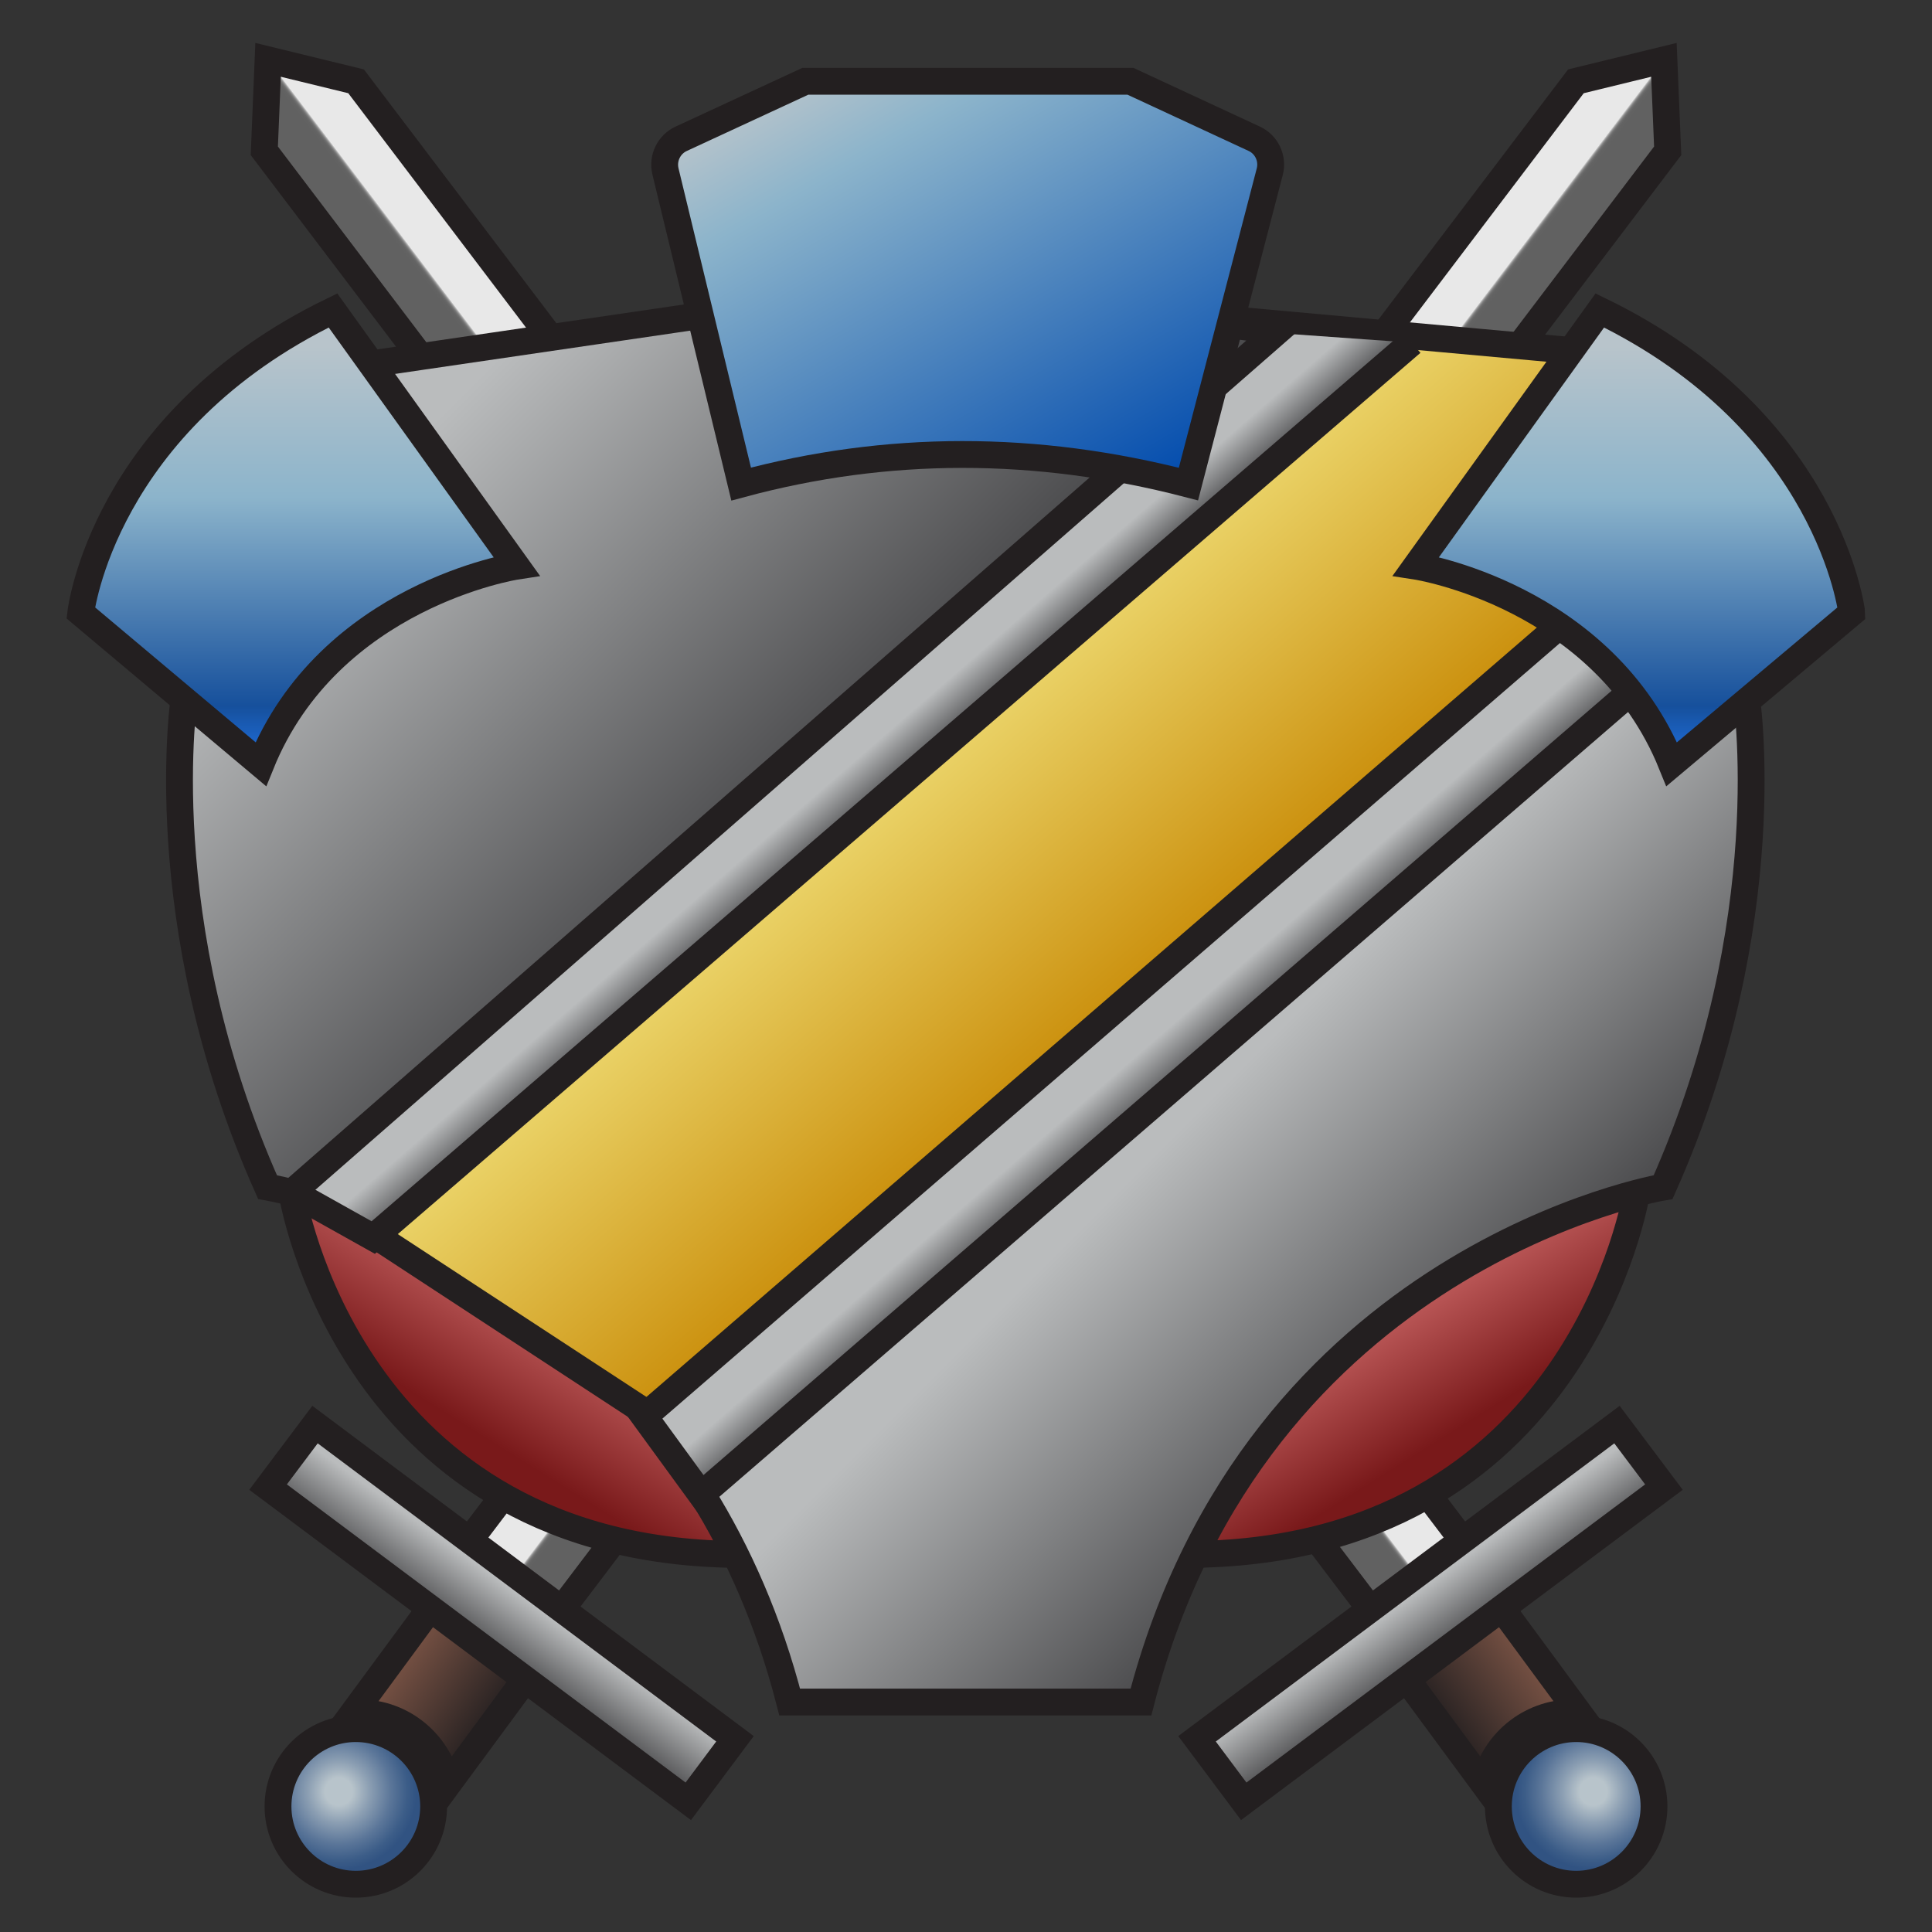 <?xml version="1.0" encoding="utf-8"?>
<!-- Generator: Adobe Illustrator 22.0.1, SVG Export Plug-In . SVG Version: 6.00 Build 0)  -->
<svg version="1.1" id="Layer_1" xmlns="http://www.w3.org/2000/svg" xmlns:xlink="http://www.w3.org/1999/xlink" x="0px" y="0px"
	 viewBox="0 0 720 720" style="enable-background:new 0 0 720 720;" xml:space="preserve">
<rect x="0" y="0" width="720" height="720" fill="#333333" stroke="none"/>
<style type="text/css">
	.st0{fill:url(#SVGID_1_);stroke:#231F20;stroke-width:10;stroke-miterlimit:10;}
	.st1{fill:url(#SVGID_2_);stroke:#231F20;stroke-width:10;stroke-miterlimit:10;}
	.st2{fill:url(#SVGID_3_);stroke:#231F20;stroke-width:10;stroke-miterlimit:10;}
	.st3{fill:url(#SVGID_4_);stroke:#231F20;stroke-width:10;stroke-miterlimit:10;}
	.st4{fill:url(#SVGID_5_);stroke:#231F20;stroke-width:10;stroke-miterlimit:10;}
	.st5{fill:url(#SVGID_6_);stroke:#231F20;stroke-width:10;stroke-miterlimit:10;}
	.st6{fill:url(#SVGID_7_);stroke:#231F20;stroke-width:10;stroke-miterlimit:10;}
	.st7{fill:url(#SVGID_8_);stroke:#231F20;stroke-width:10;stroke-miterlimit:10;}
	.st8{fill:url(#SVGID_9_);stroke:#231F20;stroke-width:10;stroke-miterlimit:10;}
	.st9{fill:url(#SVGID_10_);stroke:#231F20;stroke-width:10;stroke-miterlimit:10;}
	.st10{fill:url(#SVGID_11_);stroke:#231F20;stroke-width:10;stroke-miterlimit:10;}
	.st11{fill:url(#SVGID_12_);stroke:#231F20;stroke-width:10;stroke-miterlimit:10;}
	.st12{fill:url(#SVGID_13_);stroke:#231F20;stroke-width:10;stroke-miterlimit:10;}
	.st13{fill:url(#SVGID_14_);stroke:#231F20;stroke-width:10;stroke-miterlimit:10;}
	.st14{fill:url(#SVGID_15_);stroke:#231F20;stroke-width:10;stroke-miterlimit:10;}
	.st15{fill:url(#SVGID_16_);stroke:#231F20;stroke-width:10;stroke-miterlimit:10;}
	.st16{fill:url(#SVGID_17_);stroke:#231F20;stroke-width:10;stroke-miterlimit:10;}
	.st17{fill:url(#SVGID_18_);stroke:#231F20;stroke-width:10;stroke-miterlimit:10;}
</style>
<g>
	
		<linearGradient id="SVGID_1_" gradientUnits="userSpaceOnUse" x1="196.292" y1="190.973" x2="387.705" y2="190.973" gradientTransform="matrix(0.178 0.135 -3.68 4.853 1055.973 -660.403)">
		<stop  offset="0.497" style="stop-color:#E8E8E8"/>
		<stop  offset="0.499" style="stop-color:#D7D7D7"/>
		<stop  offset="0.504" style="stop-color:#B8B8B8"/>
		<stop  offset="0.509" style="stop-color:#9C9C9C"/>
		<stop  offset="0.515" style="stop-color:#868686"/>
		<stop  offset="0.522" style="stop-color:#757575"/>
		<stop  offset="0.53" style="stop-color:#6A6A6A"/>
		<stop  offset="0.542" style="stop-color:#636363"/>
		<stop  offset="0.574" style="stop-color:#616161"/>
	</linearGradient>
	<polygon class="st0" points="620.1,22.3 587.3,30.3 173.3,576.2 207.5,602.1 621.5,56.2 	"/>
	<g>
		<linearGradient id="SVGID_2_" gradientUnits="userSpaceOnUse" x1="147.42" y1="615.741" x2="184.735" y2="641.87">
			<stop  offset="0" style="stop-color:#7D5546"/>
			<stop  offset="1" style="stop-color:#231F20"/>
		</linearGradient>
		<path class="st1" d="M133.9,638.3c16.2,0,29.7,11.5,32.9,26.8l34.2-46.4l-35.6-26.2l-33.8,45.9
			C132.3,638.4,133.1,638.3,133.9,638.3z"/>
		<radialGradient id="SVGID_3_" cx="126.246" cy="667.677" r="29.005" gradientUnits="userSpaceOnUse">
			<stop  offset="0.177" style="stop-color:#B8C4CB"/>
			<stop  offset="0.396" style="stop-color:#8C9FB3"/>
			<stop  offset="0.672" style="stop-color:#5B7699"/>
			<stop  offset="0.882" style="stop-color:#3C5D88"/>
			<stop  offset="1" style="stop-color:#315382"/>
		</radialGradient>
		<circle class="st2" cx="132.6" cy="673.2" r="29"/>
	</g>
	
		<linearGradient id="SVGID_4_" gradientUnits="userSpaceOnUse" x1="216.704" y1="562.936" x2="201.233" y2="584.231" gradientTransform="matrix(1.06 -0.135 -0.135 1.139 42.995 -24.273)">
		<stop  offset="0.225" style="stop-color:#BABCBD"/>
		<stop  offset="1" style="stop-color:#48484A"/>
	</linearGradient>
	<polygon class="st3" points="256.5,671.3 99.9,554.2 117.4,530.9 273.9,648 	"/>
	
		<linearGradient id="SVGID_5_" gradientUnits="userSpaceOnUse" x1="193.919" y1="191.039" x2="385.333" y2="191.039" gradientTransform="matrix(-0.178 0.135 3.68 4.853 -336.64 -660.403)">
		<stop  offset="0.497" style="stop-color:#E8E8E8"/>
		<stop  offset="0.499" style="stop-color:#D7D7D7"/>
		<stop  offset="0.504" style="stop-color:#B8B8B8"/>
		<stop  offset="0.509" style="stop-color:#9C9C9C"/>
		<stop  offset="0.515" style="stop-color:#868686"/>
		<stop  offset="0.522" style="stop-color:#757575"/>
		<stop  offset="0.53" style="stop-color:#6A6A6A"/>
		<stop  offset="0.542" style="stop-color:#636363"/>
		<stop  offset="0.574" style="stop-color:#616161"/>
	</linearGradient>
	<polygon class="st4" points="99.9,22.3 132.7,30.3 546.7,576.2 512.5,602.1 98.5,56.2 	"/>
	<g>
		
			<linearGradient id="SVGID_6_" gradientUnits="userSpaceOnUse" x1="146.753" y1="615.741" x2="184.068" y2="641.87" gradientTransform="matrix(-1 0 0 1 719.333 0)">
			<stop  offset="0" style="stop-color:#7D5546"/>
			<stop  offset="1" style="stop-color:#231F20"/>
		</linearGradient>
		<path class="st5" d="M586.1,638.3c-16.2,0-29.7,11.5-32.9,26.8L519,618.7l35.6-26.2l33.8,45.9
			C587.7,638.4,586.9,638.3,586.1,638.3z"/>
		
			<radialGradient id="SVGID_7_" cx="125.585" cy="667.681" r="28.982" gradientTransform="matrix(-1 0 0 1 719.333 0)" gradientUnits="userSpaceOnUse">
			<stop  offset="0.177" style="stop-color:#B8C4CB"/>
			<stop  offset="0.396" style="stop-color:#8C9FB3"/>
			<stop  offset="0.672" style="stop-color:#5B7699"/>
			<stop  offset="0.882" style="stop-color:#3C5D88"/>
			<stop  offset="1" style="stop-color:#315382"/>
		</radialGradient>
		<circle class="st6" cx="587.4" cy="673.2" r="29"/>
	</g>
	
		<linearGradient id="SVGID_8_" gradientUnits="userSpaceOnUse" x1="216.065" y1="562.86" x2="200.594" y2="584.155" gradientTransform="matrix(-1.06 -0.135 0.135 1.139 676.339 -24.273)">
		<stop  offset="0.225" style="stop-color:#BABCBD"/>
		<stop  offset="1" style="stop-color:#48484A"/>
	</linearGradient>
	<polygon class="st7" points="463.5,671.3 620.1,554.2 602.6,530.9 446.1,648 	"/>
	<linearGradient id="SVGID_9_" gradientUnits="userSpaceOnUse" x1="229.45" y1="475.112" x2="180.525" y2="553.407">
		<stop  offset="0" style="stop-color:#E47F7E"/>
		<stop  offset="0.838" style="stop-color:#79191A"/>
	</linearGradient>
	<path class="st8" d="M108.8,444.5c0,0,21.1,134.8,168,134.8S108.5,378.7,108.8,444.5z"/>
	
		<linearGradient id="SVGID_10_" gradientUnits="userSpaceOnUse" x1="229.458" y1="475.112" x2="180.534" y2="553.407" gradientTransform="matrix(-1 0 0 1 718.667 0)">
		<stop  offset="0" style="stop-color:#E47F7E"/>
		<stop  offset="0.838" style="stop-color:#79191A"/>
	</linearGradient>
	<path class="st9" d="M609.9,444.5c0,0-21.1,134.8-168,134.8S610.2,378.7,609.9,444.5z"/>
	<linearGradient id="SVGID_11_" gradientUnits="userSpaceOnUse" x1="318.545" y1="240.827" x2="431.301" y2="370.538">
		<stop  offset="0" style="stop-color:#F8F08F"/>
		<stop  offset="1" style="stop-color:#C98C08"/>
	</linearGradient>
	<polygon class="st10" points="140,460.5 246.6,530.3 538.5,277.4 641.8,187.5 590.8,131.1 458.6,119.1 	"/>
	<linearGradient id="SVGID_12_" gradientUnits="userSpaceOnUse" x1="428.862" y1="363.846" x2="453.717" y2="392.438">
		<stop  offset="0.497" style="stop-color:#BABCBD"/>
		<stop  offset="1" style="stop-color:#48484A"/>
	</linearGradient>
	<polyline class="st11" points="644.8,226.3 261.9,557.8 240.1,527.9 619,200.5 	"/>
	<linearGradient id="SVGID_13_" gradientUnits="userSpaceOnUse" x1="304.446" y1="271.466" x2="328.652" y2="299.311">
		<stop  offset="0.497" style="stop-color:#BABCBD"/>
		<stop  offset="1" style="stop-color:#48484A"/>
	</linearGradient>
	<polyline class="st12" points="526.1,127.7 139.1,461.2 107.3,443.4 474.1,124 	"/>
	<g>
		<linearGradient id="SVGID_14_" gradientUnits="userSpaceOnUse" x1="132.724" y1="127.637" x2="302.276" y2="297.189">
			<stop  offset="0.173" style="stop-color:#BABCBD"/>
			<stop  offset="1" style="stop-color:#48484A"/>
		</linearGradient>
		<path class="st13" d="M476.2,123.3l-34.9-4.2l-163.1-4l-155.6,22.8L68.8,258.6c0,0-13.4,84.5,30.9,183.8c0,0,3.3,0.6,9.1,2
			L476.2,123.3z"/>
		<linearGradient id="SVGID_15_" gradientUnits="userSpaceOnUse" x1="425.947" y1="392.404" x2="547.851" y2="514.308">
			<stop  offset="0.173" style="stop-color:#BABCBD"/>
			<stop  offset="1" style="stop-color:#48484A"/>
		</linearGradient>
		<path class="st14" d="M638.5,231.3L261.6,556.8c13.4,21.6,24.9,47.2,32.7,77.5h130.9c42.9-166.4,194.6-191.9,194.6-191.9
			c44.3-99.3,30.9-183.8,30.9-183.8L638.5,231.3z"/>
	</g>
	<linearGradient id="SVGID_16_" gradientUnits="userSpaceOnUse" x1="315.298" y1="16.222" x2="418.295" y2="194.619">
		<stop  offset="0" style="stop-color:#B8C4CB"/>
		<stop  offset="0.188" style="stop-color:#8CB4CB"/>
		<stop  offset="1" style="stop-color:#004AAD"/>
	</linearGradient>
	<path class="st15" d="M421.3,30.3H300.1l-46.2,21.4c-4.6,2.1-7.1,7.2-5.9,12.2l28.2,116.5c54.2-14.6,109.7-14.8,166.7,0L473.2,64
		c1.3-5-1.2-10.2-5.8-12.3L421.3,30.3z"/>
	
		<linearGradient id="SVGID_17_" gradientUnits="userSpaceOnUse" x1="110.436" y1="115.708" x2="110.436" y2="284.77" gradientTransform="matrix(-1 0 0 1 719.333 0)">
		<stop  offset="7.840545e-02" style="stop-color:#B8C4CB"/>
		<stop  offset="0.412" style="stop-color:#8CB4CB"/>
		<stop  offset="0.872" style="stop-color:#16509C"/>
		<stop  offset="1" style="stop-color:#2071E3"/>
	</linearGradient>
	<path class="st16" d="M596.2,115.7L527.7,211c0,0,69.8,10.7,95.3,73.8l67.1-56.4C690.1,228.4,682,157.3,596.2,115.7z"/>
	
		<linearGradient id="SVGID_18_" gradientUnits="userSpaceOnUse" x1="632.017" y1="115.708" x2="632.017" y2="284.77" gradientTransform="matrix(1 0 0 1 -520.7 0)">
		<stop  offset="7.840545e-02" style="stop-color:#B8C4CB"/>
		<stop  offset="0.412" style="stop-color:#8CB4CB"/>
		<stop  offset="0.872" style="stop-color:#16509C"/>
		<stop  offset="1" style="stop-color:#2071E3"/>
	</linearGradient>
	<path class="st17" d="M124.1,115.7l68.4,95.3c0,0-69.8,10.7-95.3,73.8l-67.1-56.4C30.1,228.4,38.2,157.3,124.1,115.7z"/>
</g>
</svg>
